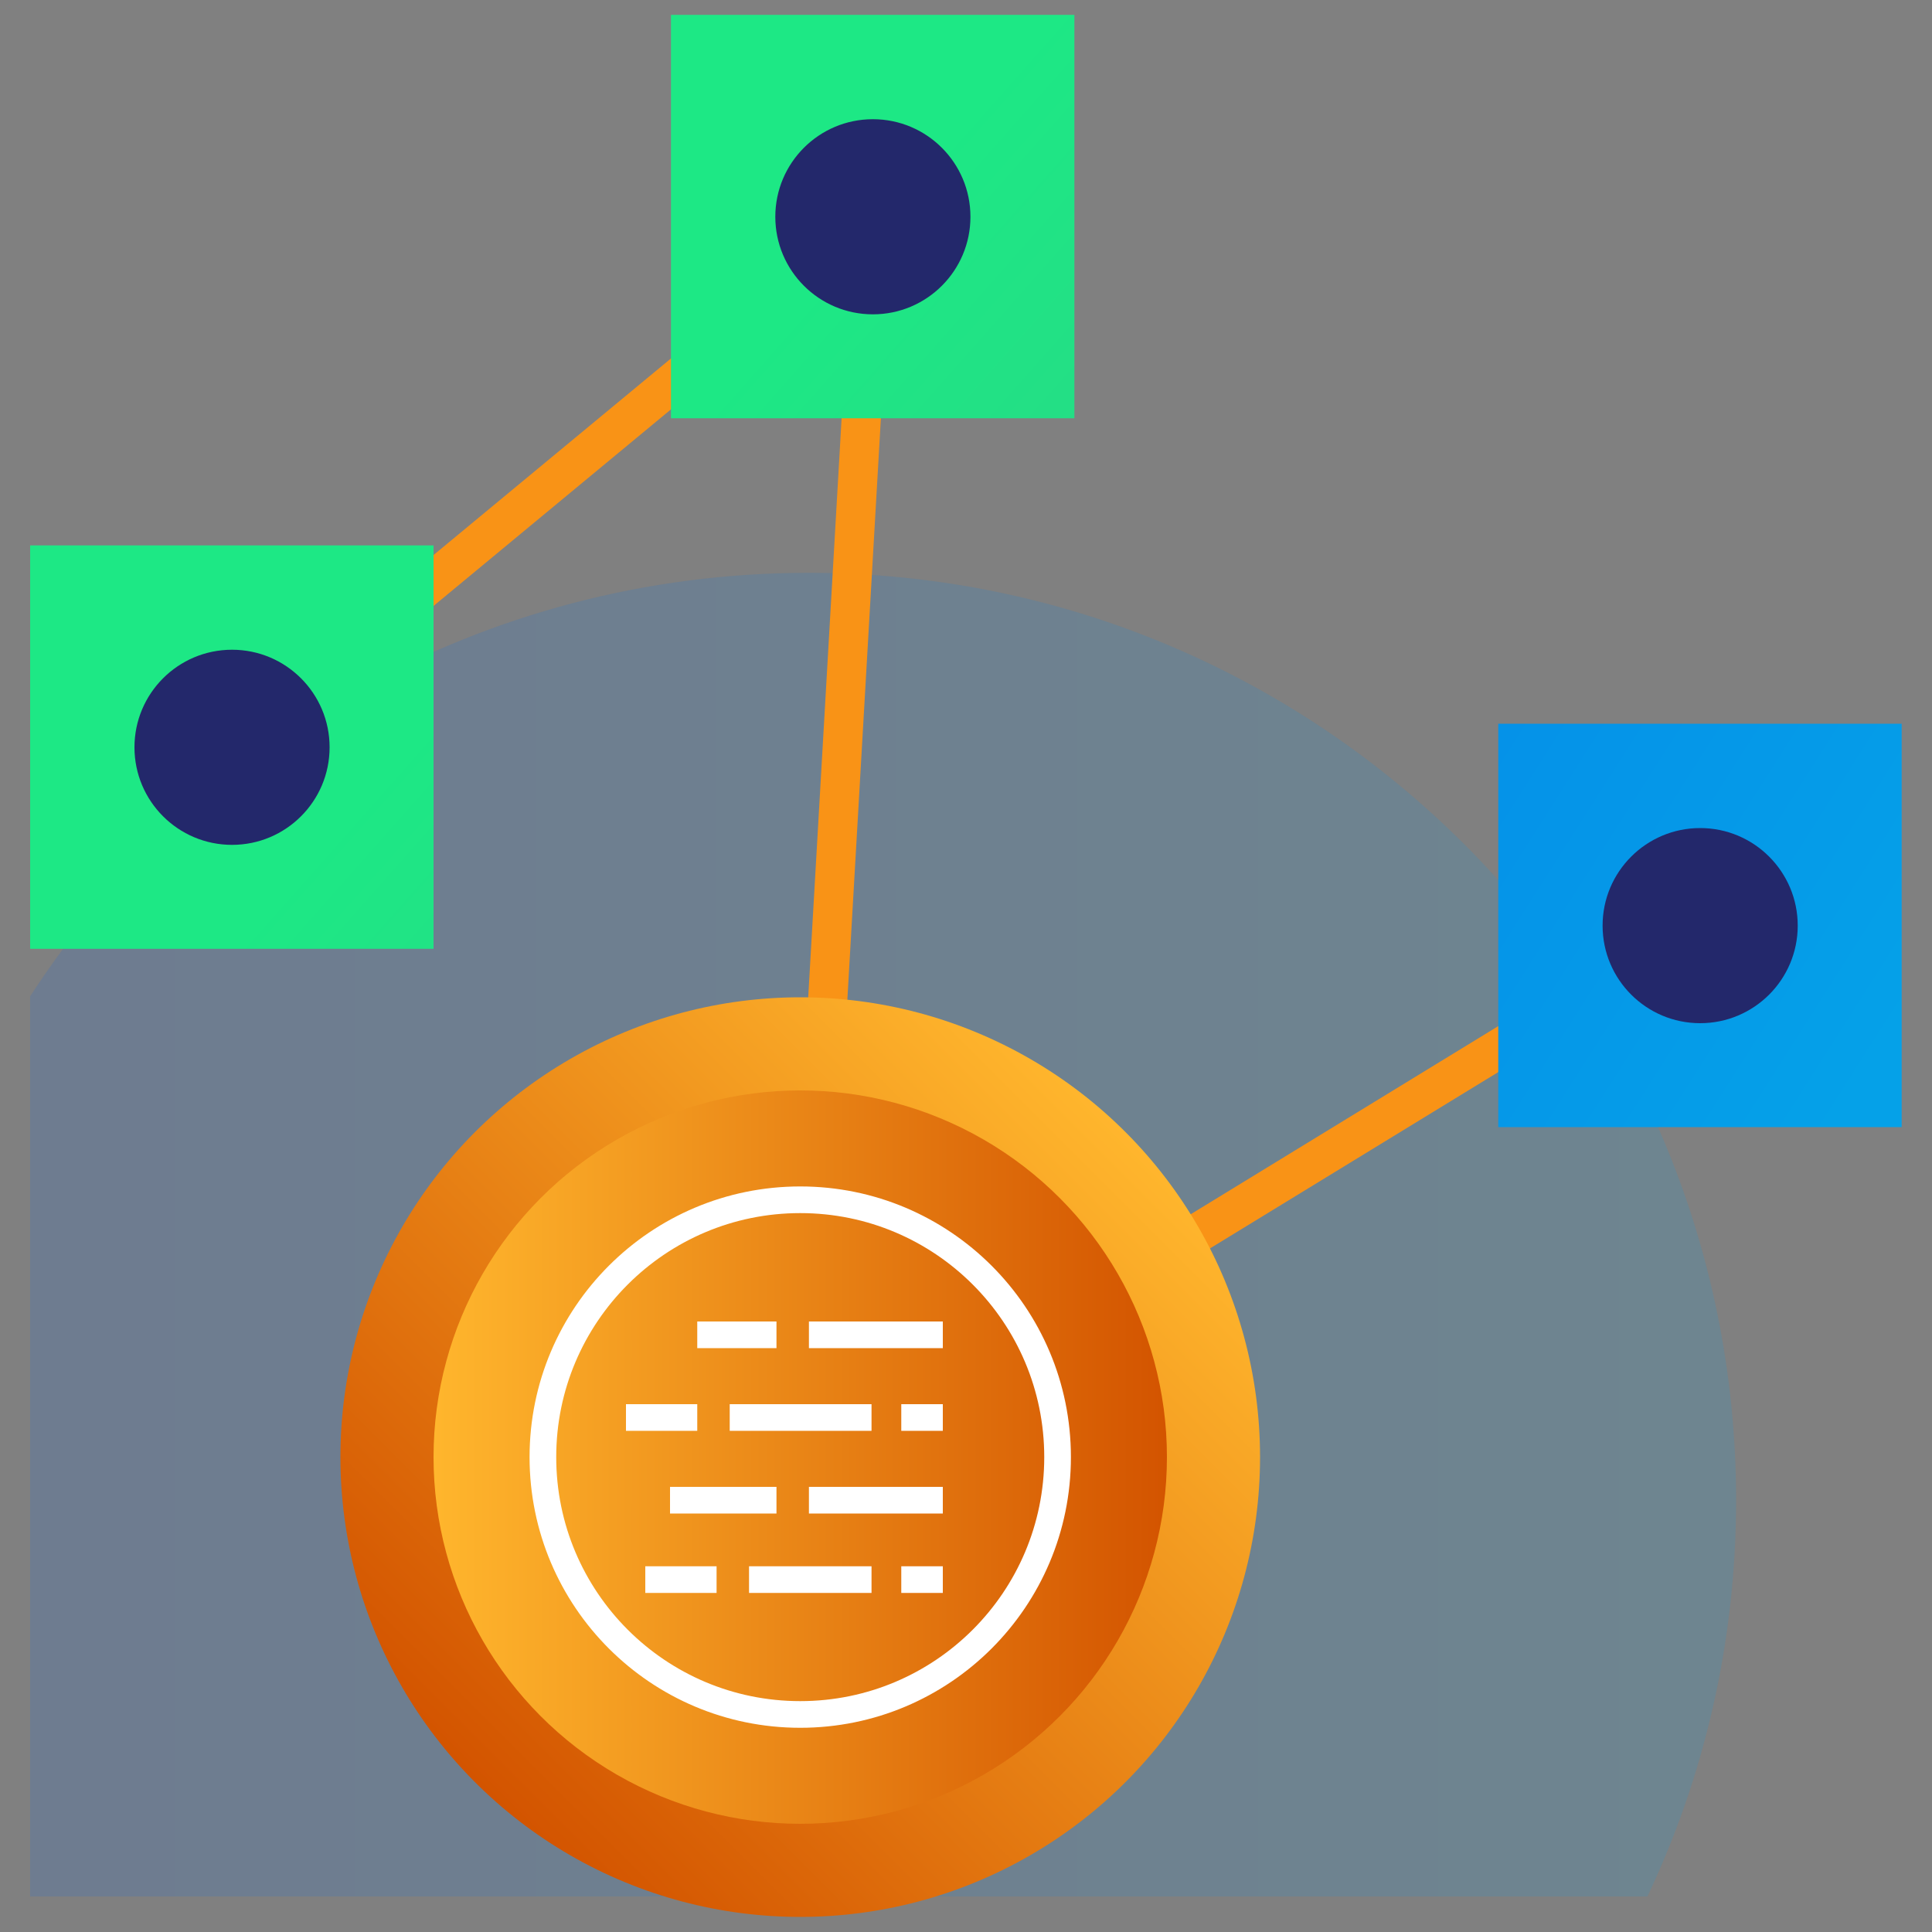 <?xml version="1.0" encoding="UTF-8"?>
<svg id="Layer_1" data-name="Layer 1" xmlns="http://www.w3.org/2000/svg" xmlns:xlink="http://www.w3.org/1999/xlink" viewBox="0 0 100 100">
  <rect x="0" y="0" width="100" height="100" fill="#808080" stroke="none"/>
  <defs>
    <style>
      .cls-1 {
        stroke: #fff;
        stroke-width: 1.38px;
      }

      .cls-1, .cls-2 {
        fill: none;
        stroke-miterlimit: 10;
      }

      .cls-3 {
        fill: url(#linear-gradient-2);
      }

      .cls-4 {
        fill: url(#linear-gradient-6);
      }

      .cls-5 {
        fill: #23286b;
      }

      .cls-6 {
        fill: url(#linear-gradient-5);
      }

      .cls-2 {
        stroke: #f99316;
        stroke-width: 2.03px;
      }

      .cls-7 {
        fill: url(#linear-gradient);
        opacity: .15;
      }

      .cls-8 {
        fill: url(#linear-gradient-3);
      }

      .cls-9 {
        fill: url(#linear-gradient-4);
      }
    </style>
    <linearGradient id="linear-gradient" x1="1978.05" y1="63.91" x2="2066.35" y2="63.91" gradientTransform="translate(2067.92) rotate(-180) scale(1 -1)" gradientUnits="userSpaceOnUse">
      <stop offset="0" stop-color="#05a1e8"/>
      <stop offset="1" stop-color="#0562e8"/>
    </linearGradient>
    <linearGradient id="linear-gradient-2" x1="97.8" y1="54.14" x2="6.75" y2="-3.77" gradientTransform="translate(175.99 95.81) rotate(180)" xlink:href="#linear-gradient"/>
    <linearGradient id="linear-gradient-3" x1="97.38" y1="57.42" x2="45.21" y2="11.24" gradientTransform="translate(90.35 22.43) rotate(180)" gradientUnits="userSpaceOnUse">
      <stop offset="0" stop-color="#3dba85"/>
      <stop offset="1" stop-color="#1de885"/>
    </linearGradient>
    <linearGradient id="linear-gradient-4" x1="69.18" y1="89.28" x2="17.01" y2="43.1" gradientTransform="translate(24.01 77.35) rotate(180)" xlink:href="#linear-gradient-3"/>
    <linearGradient id="linear-gradient-5" x1="-3530.76" y1="295.21" x2="-3483.16" y2="295.21" gradientTransform="translate(2729.97 -2195.63) rotate(-45) scale(1 -1)" gradientUnits="userSpaceOnUse">
      <stop offset="0" stop-color="#d35400"/>
      <stop offset="1" stop-color="#ffb62d"/>
    </linearGradient>
    <linearGradient id="linear-gradient-6" x1="2007.51" y1="75.42" x2="2045.47" y2="75.42" gradientTransform="translate(2067.92) rotate(-180) scale(1 -1)" xlink:href="#linear-gradient-5"/>
  </defs>
  <path class="cls-7" d="m1.56,51.58v46.58s83.71,0,83.71,0c2.94-6.22,4.59-13.17,4.59-20.51,0-26.51-21.49-48-48-48-16.89,0-31.74,8.73-40.3,21.92Z"/>
  <g>
    <polyline class="cls-2" points="88 47.91 41.42 76.4 45.18 11.22 12.01 38.68"/>
    <rect class="cls-3" x="77.56" y="37.47" width="20.88" height="20.88" transform="translate(175.99 95.81) rotate(-180)"/>
    <circle class="cls-5" cx="88" cy="47.91" r="5.05"/>
    <rect class="cls-8" x="34.74" y=".78" width="20.88" height="20.88" transform="translate(90.35 22.43) rotate(-180)"/>
    <circle class="cls-5" cx="45.18" cy="11.22" r="5.05"/>
    <rect class="cls-9" x="1.57" y="28.24" width="20.88" height="20.88" transform="translate(24.01 77.35) rotate(-180)"/>
    <circle class="cls-5" cx="12.01" cy="38.68" r="5.05"/>
    <circle class="cls-6" cx="41.42" cy="75.42" r="23.8"/>
    <circle class="cls-4" cx="41.42" cy="75.42" r="18.98"/>
  </g>
  <g>
    <g>
      <line class="cls-1" x1="48.8" y1="69.09" x2="41.87" y2="69.09"/>
      <line class="cls-1" x1="40.19" y1="69.09" x2="36.09" y2="69.09"/>
      <line class="cls-1" x1="48.8" y1="77.65" x2="41.87" y2="77.65"/>
      <line class="cls-1" x1="40.19" y1="77.65" x2="34.68" y2="77.65"/>
      <line class="cls-1" x1="45.11" y1="73.37" x2="37.77" y2="73.37"/>
      <line class="cls-1" x1="36.09" y1="73.37" x2="32.4" y2="73.37"/>
      <line class="cls-1" x1="48.8" y1="73.37" x2="46.65" y2="73.37"/>
      <line class="cls-1" x1="45.11" y1="81.76" x2="38.77" y2="81.76"/>
      <line class="cls-1" x1="37.09" y1="81.76" x2="33.4" y2="81.76"/>
      <line class="cls-1" x1="48.8" y1="81.76" x2="46.65" y2="81.76"/>
    </g>
    <circle class="cls-1" cx="41.42" cy="75.42" r="13.32"/>
  </g>
</svg>